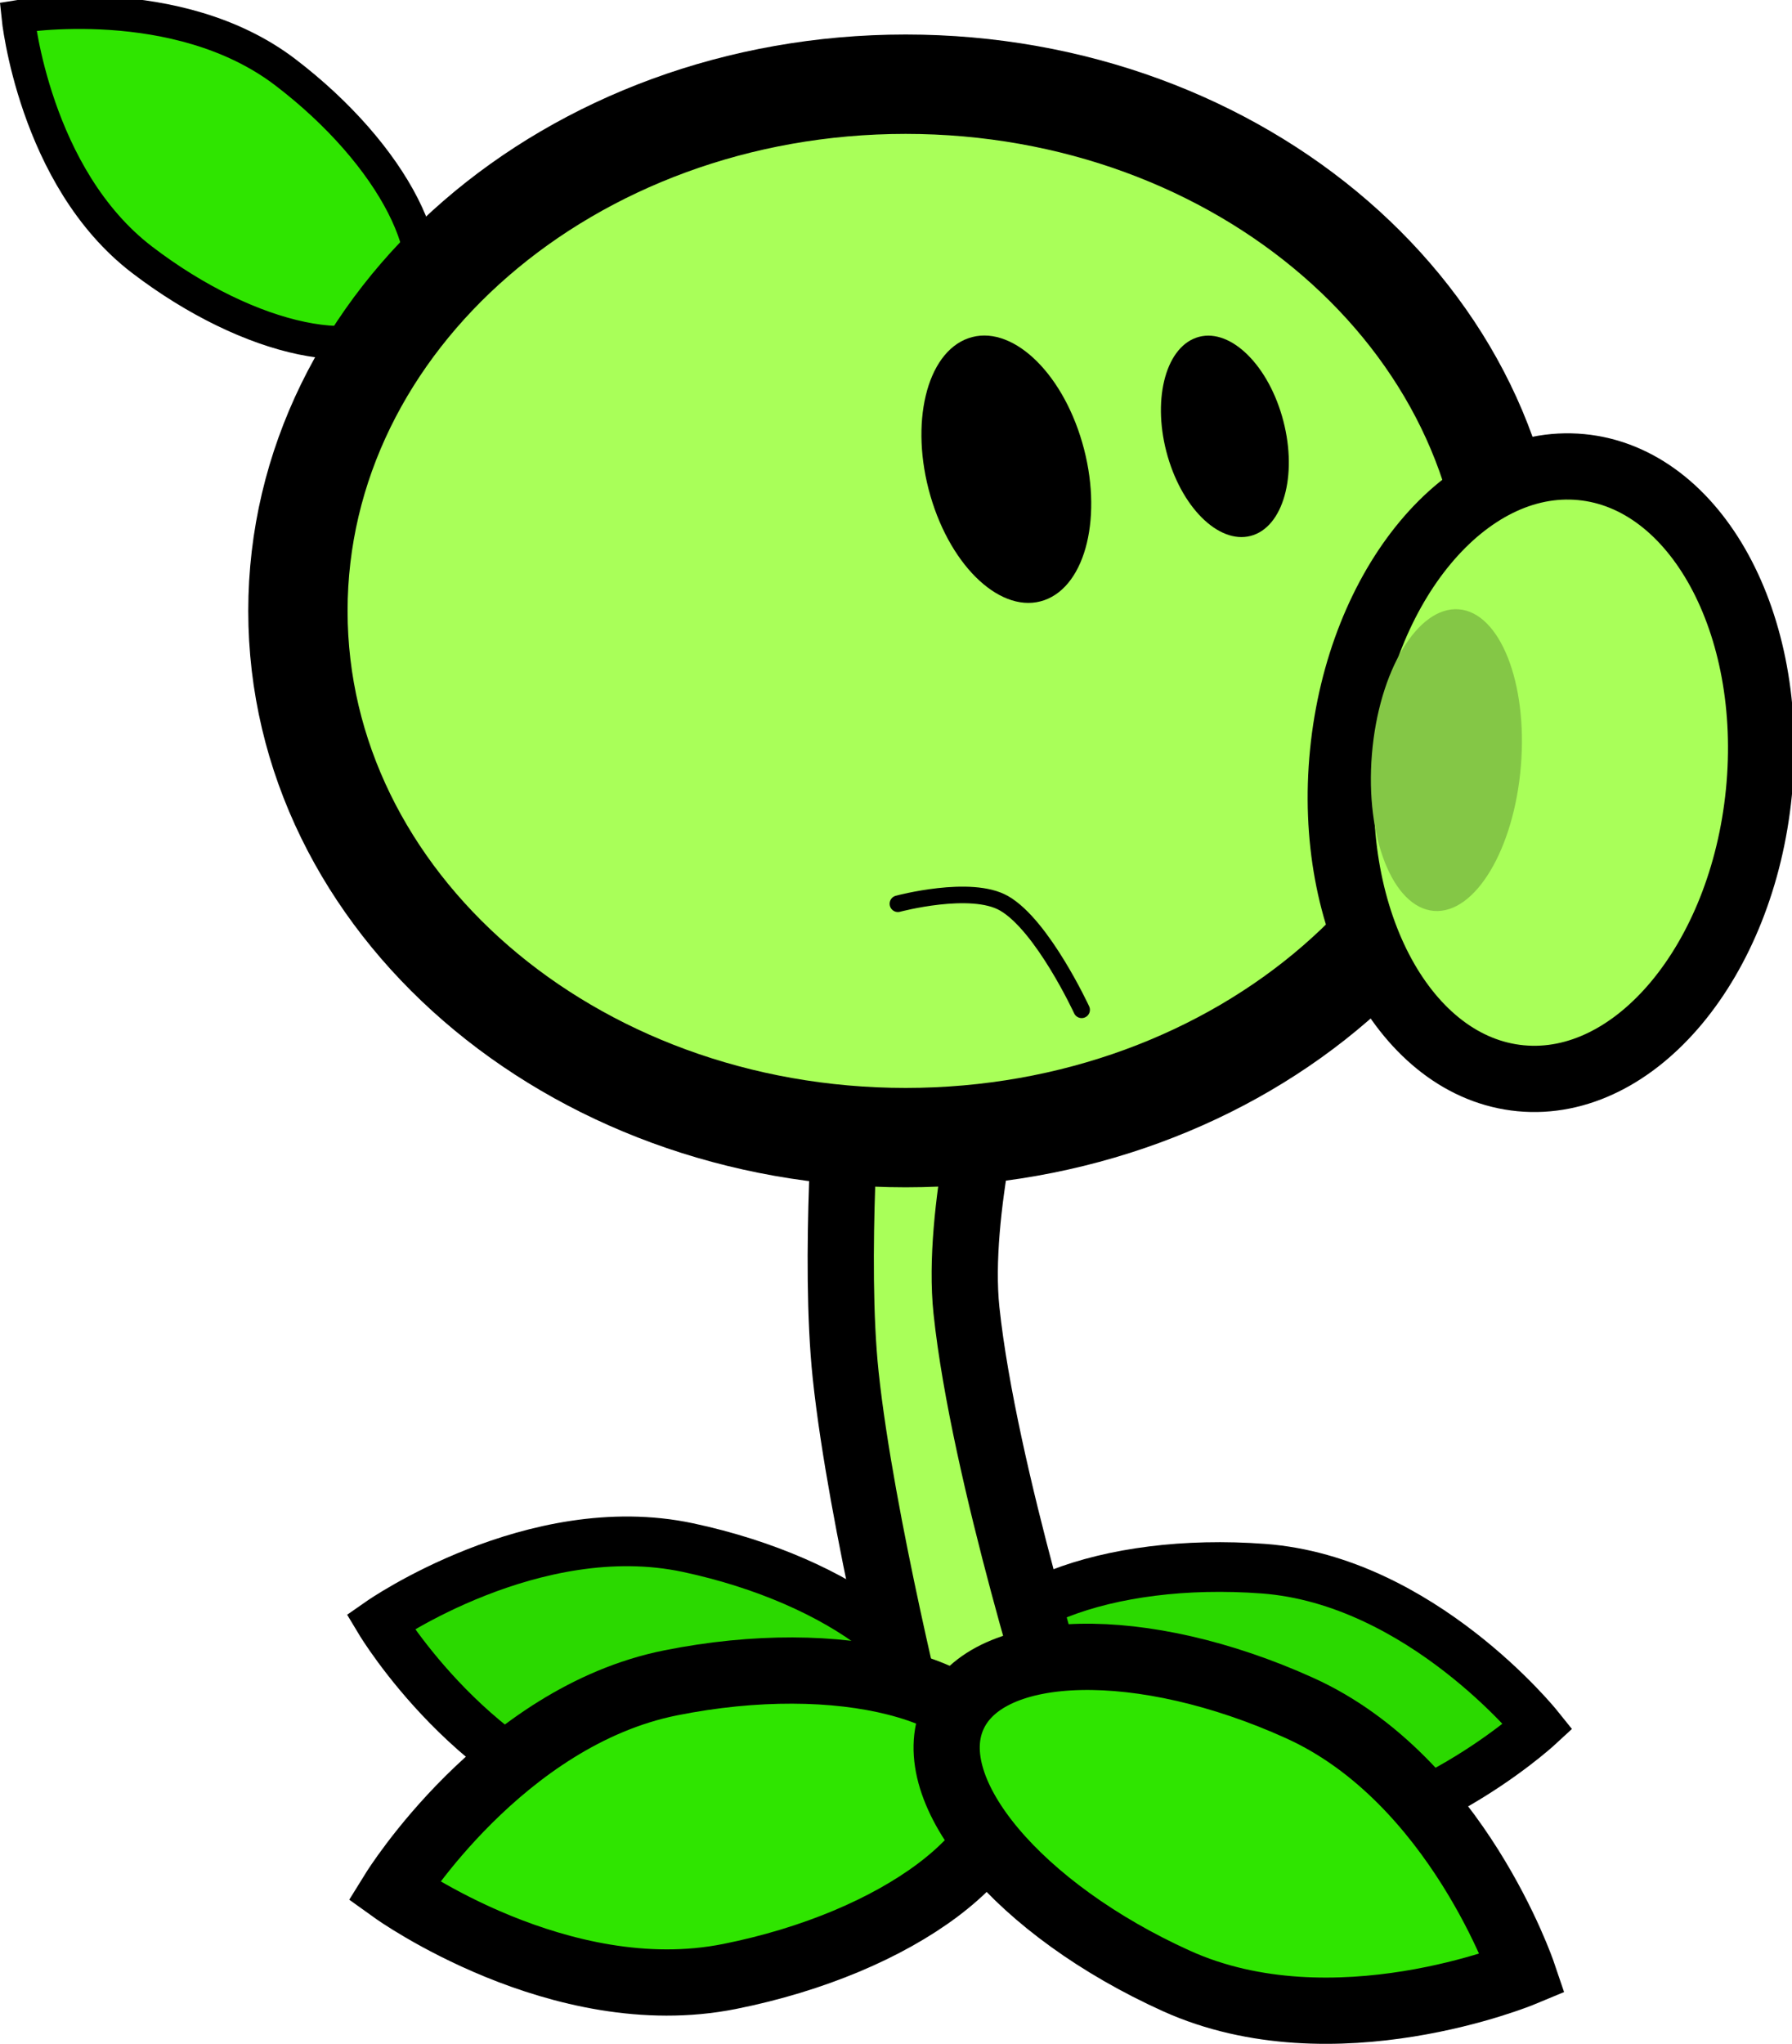 <svg version="1.1" xmlns="http://www.w3.org/2000/svg" xmlns:xlink="http://www.w3.org/1999/xlink" width="54.129" height="61.702" viewBox="0,0,54.129,61.702"><g transform="translate(-210.099,-145.1)"><g data-paper-data="{&quot;isPaintingLayer&quot;:true}" fill="none" fill-rule="nonzero" stroke="none" stroke-width="none" stroke-linecap="none" stroke-linejoin="miter" stroke-miterlimit="10" stroke-dasharray="" stroke-dashoffset="0" font-family="none" font-weight="none" font-size="none" text-anchor="none" style="mix-blend-mode: normal"><path d="M230.882,191.822c4.657,0.993 8.046,3.606 7.571,5.836c-0.476,2.23 -4.636,3.233 -9.293,2.24c-4.657,-0.993 -7.571,-5.836 -7.571,-5.836c0,0 4.636,-3.233 9.293,-2.24z" data-paper-data="{&quot;origRot&quot;:0,&quot;origPos&quot;:null,&quot;index&quot;:null}" fill="#2bd900" stroke="#000000" stroke-width="1.5" stroke-linecap="butt"/><path d="M256.557,197.22c0,0 -4.158,3.829 -8.906,3.473c-4.748,-0.356 -8.459,-2.488 -8.289,-4.762c0.17,-2.274 4.158,-3.829 8.906,-3.473c4.748,0.356 8.289,4.762 8.289,4.762z" data-paper-data="{&quot;origRot&quot;:0,&quot;origPos&quot;:null,&quot;index&quot;:null}" fill="#2bd900" stroke="#000000" stroke-width="1.5" stroke-linecap="butt"/><path d="M237.845,197.924c0,0 -1.736,-6.904 -2.202,-11.314c-0.368,-3.481 0.064,-8.907 0.064,-8.907l4.475,-0.473c0,0 -1.204,4.46 -0.89,7.431c0.52,4.92 3.028,12.79 3.028,12.79z" data-paper-data="{&quot;origPos&quot;:null,&quot;origRot&quot;:0}" fill="#a9ff59" stroke="#000000" stroke-width="2" stroke-linecap="butt"/><path d="M218.719,147.282c3.266,2.493 4.946,5.782 3.752,7.346c-1.194,1.564 -4.809,0.811 -8.076,-1.682c-3.266,-2.493 -3.752,-7.346 -3.752,-7.346c0,0 4.809,-0.811 8.076,1.682z" data-paper-data="{&quot;origRot&quot;:0,&quot;origPos&quot;:null}" fill="#2fe500" stroke="#000000" stroke-width="1" stroke-linecap="butt"/><path d="M255.812,163.543c0,8.782 -8.219,15.901 -18.357,15.901c-10.138,0 -18.357,-7.119 -18.357,-15.901c0,-8.782 8.219,-15.901 18.357,-15.901c10.138,0 18.357,7.119 18.357,15.901z" data-paper-data="{&quot;origPos&quot;:null}" fill="#a9ff59" stroke="#000000" stroke-width="3" stroke-linecap="butt"/><path d="M242.788,158.458c0.635,2.183 0.123,4.315 -1.143,4.761c-1.266,0.446 -2.807,-0.963 -3.441,-3.146c-0.635,-2.183 -0.123,-4.315 1.143,-4.761c1.266,-0.446 2.807,0.963 3.441,3.146z" data-paper-data="{&quot;origPos&quot;:null,&quot;origRot&quot;:0}" fill="#000000" stroke="none" stroke-width="0" stroke-linecap="butt"/><path d="M248.824,157.665c0.478,1.645 0.093,3.251 -0.861,3.587c-0.954,0.336 -2.114,-0.725 -2.592,-2.37c-0.478,-1.645 -0.093,-3.251 0.861,-3.587c0.954,-0.336 2.114,0.725 2.592,2.37z" data-paper-data="{&quot;origPos&quot;:null,&quot;origRot&quot;:0}" fill="#000000" stroke="none" stroke-width="0" stroke-linecap="butt"/><path d="M263.228,169.023c-0.505,5.095 -3.726,8.958 -7.195,8.629c-3.469,-0.329 -5.873,-4.727 -5.368,-9.822c0.505,-5.095 3.726,-8.958 7.195,-8.629c3.469,0.329 5.873,4.727 5.368,9.822z" data-paper-data="{&quot;origPos&quot;:null,&quot;origRot&quot;:0}" fill="#a9ff59" stroke="#000000" stroke-width="2" stroke-linecap="butt"/><path d="M256.039,168.225c-0.207,2.514 -1.382,4.473 -2.625,4.375c-1.243,-0.098 -2.082,-2.216 -1.875,-4.73c0.207,-2.514 1.382,-4.473 2.625,-4.375c1.243,0.098 2.082,2.216 1.875,4.73z" data-paper-data="{&quot;origRot&quot;:0,&quot;origPos&quot;:null}" fill="#84c746" stroke="none" stroke-width="0" stroke-linecap="butt"/><path d="M230.364,195.903c5.113,-1.02 9.653,0.138 10.142,2.586c0.489,2.448 -3.26,5.26 -8.373,6.28c-5.113,1.02 -10.142,-2.586 -10.142,-2.586c0,0 3.26,-5.26 8.373,-6.28z" data-paper-data="{&quot;origRot&quot;:0,&quot;origPos&quot;:null}" fill="#2fe500" stroke="#000000" stroke-width="2" stroke-linecap="butt"/><path d="M256.096,204.675c0,0 -5.714,2.377 -10.464,0.228c-4.75,-2.149 -7.766,-5.735 -6.737,-8.009c1.029,-2.275 5.714,-2.377 10.464,-0.228c4.75,2.149 6.737,8.009 6.737,8.009z" data-paper-data="{&quot;origRot&quot;:0,&quot;origPos&quot;:null,&quot;index&quot;:null}" fill="#2fe500" stroke="#000000" stroke-width="2" stroke-linecap="butt"/><path d="M237.221,172.384c0,0 2.206,-0.591 3.209,-0.012c1.163,0.671 2.341,3.214 2.341,3.214" data-paper-data="{&quot;origPos&quot;:null}" fill="none" stroke="#000000" stroke-width="0.5" stroke-linecap="round"/></g></g></svg>